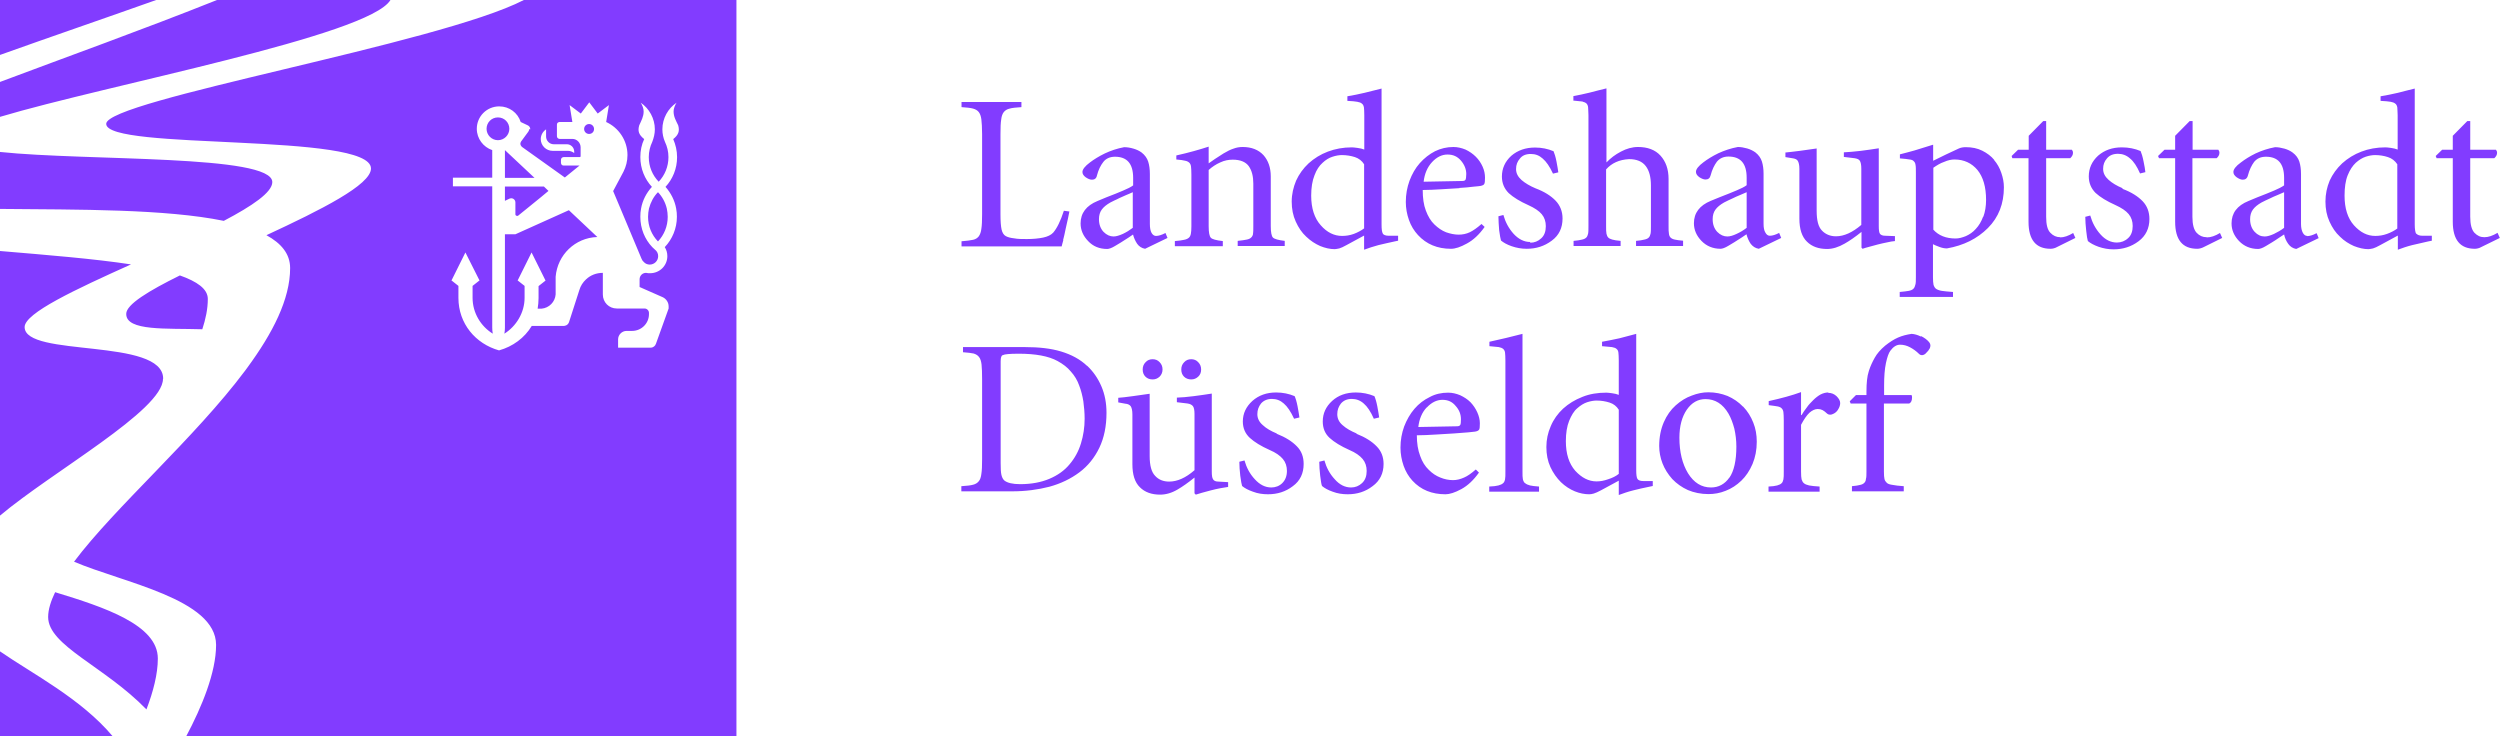 <?xml version="1.0" encoding="UTF-8"?>
<svg id="Ebene_1" data-name="Ebene 1" xmlns="http://www.w3.org/2000/svg" width="136.06" height="40.08" viewBox="0 0 136.06 40.08">
  <path d="M27.72,7.01c0-.34-.27-.62-.62-.62s-.62.28-.62.62.28.62.62.62.62-.28.62-.62M36.34,11.8c0-.15-.02-.31-.05-.45-.08-.34-.25-.65-.48-.89-.24.24-.4.55-.49.89-.03.14-.05.3-.05.45,0,.52.2.99.54,1.34.33-.35.53-.82.53-1.34M3,32.23c-.23.48-.38.94-.38,1.35,0,1.56,3.07,2.68,5.35,5.03.37-.97.62-1.93.62-2.77,0-1.83-2.9-2.79-5.59-3.61M27.48,12.74v5.09c0,.11-.01.23-.03.33.64-.4,1.1-1.14,1.1-1.95v-.65l-.38-.3.03-.05.73-1.47.76,1.53-.38.3v.65c0,.2-.02.39-.05.58h.21c.42-.04.74-.37.77-.78v-.8s0-.16,0-.16c.1-1.19,1.06-2.12,2.26-2.16h.01l-1.55-1.46-2.91,1.31h-.57ZM32.33,7.02c0-.15-.12-.27-.27-.27s-.27.12-.27.27c0,.15.12.27.27.27s.27-.11.27-.27M27.48,9.68h1.61l-1.61-1.51v1.51ZM0,40.08h6.14c-1.72-2.06-4.41-3.43-6.14-4.63v4.63ZM27.48,10.93l.25-.12s.06-.02.09-.02c.13,0,.23.1.23.23v.65c0,.05.05.08.1.08.03,0,.05,0,.07-.03,0,0,.2-.16.47-.38.48-.39,1.16-.94,1.16-.95l-.25-.24h-2.12v.78ZM28.8,7.03c0,.05-.02.1-.05.14l-.39.53s-.04.07-.04.12c0,.07.04.13.08.17l2.34,1.67.8-.65h-.86c-.15,0-.15-.15-.15-.15v-.15c0-.16.15-.16.15-.16h.88s.04-.02.04-.04v-.49c0-.25-.2-.46-.45-.46h-.69s-.15,0-.15-.16v-.61c0-.15.15-.15.15-.15h.69l-.15-.92.61.46.46-.61.46.61.61-.46-.15.92c.68.31,1.16,1,1.16,1.8,0,.33-.08.63-.22.91l-.56,1.05.4.95,1.14,2.72c.03.08.07.14.13.19.08.09.2.14.32.14.25,0,.46-.2.46-.46,0-.14-.06-.26-.16-.34l-.16-.15c-.41-.43-.65-1.01-.65-1.65,0-.15.01-.31.04-.45.08-.45.29-.85.59-1.18-.39-.42-.63-.99-.63-1.62,0-.35.07-.69.21-.98-.3-.24-.36-.44-.27-.75.12-.27.24-.47.24-.76,0-.15-.07-.33-.16-.47.46.31.77.86.77,1.45,0,.24-.06.47-.14.68-.12.25-.19.53-.19.83,0,.52.2.99.54,1.34.33-.35.53-.82.53-1.34,0-.3-.07-.58-.19-.83-.09-.21-.14-.44-.14-.68,0-.6.31-1.14.77-1.45-.09.14-.16.33-.16.47,0,.29.12.49.25.76.09.31.02.52-.27.75.13.3.21.63.21.98,0,.63-.24,1.2-.63,1.62.29.33.5.73.58,1.18.03.15.04.3.04.45,0,.63-.25,1.22-.66,1.65.09.14.14.31.14.49,0,.52-.42.93-.94.93-.06,0-.15,0-.22-.02-.2,0-.35.16-.35.35v.42l1.27.56c.18.09.31.28.31.49,0,.04,0,.08,0,.12l-.69,1.92c-.04.12-.15.21-.28.21h-1.78v-.45c0-.25.21-.46.46-.46h.3c.51,0,.92-.41.92-.91v-.07c0-.13-.11-.24-.24-.24h-1.51c-.43,0-.76-.34-.76-.76v-1.18c-.36,0-.68.13-.92.36-.16.15-.29.34-.36.58l-.56,1.74c-.06.17-.21.21-.3.21h-1.73c-.39.65-1.03,1.12-1.78,1.33-1.28-.36-2.21-1.46-2.21-2.86v-.65l-.38-.3.03-.05.73-1.47.74,1.47.03.05-.38.3v.65c0,.82.45,1.55,1.1,1.95-.02-.1-.03-.22-.03-.33v-7.69h-2.14v-.47h2.14v-1.5c-.48-.16-.84-.62-.84-1.16,0-.68.55-1.22,1.22-1.22.55,0,1.01.35,1.17.85l.38.18c.09.04.14.12.14.22M29.72,7.03v.4c0,.23.19.42.41.42h.72c.22,0,.4.18.4.4,0,.03,0,.06,0,.08-.09-.07-.21-.12-.33-.12h-.84c-.36,0-.65-.29-.65-.64,0-.22.12-.42.29-.53M5.78,6.74c0,1.47,14.41.45,14.41,2.43,0,.89-2.72,2.25-5.69,3.63.8.44,1.29,1.01,1.29,1.79,0,1.7-.95,3.54-2.33,5.42-.04.05-.07.1-.11.15-2.75,3.68-7.1,7.45-9.32,10.41,2.66,1.14,7.73,2.03,7.73,4.53,0,1.49-.77,3.36-1.63,4.98h29.95V0h-11.57C23.89,2.39,5.78,5.45,5.78,6.74M8.88,20.61c0-2.25-7.54-1.14-7.54-2.81,0-.76,2.77-2.05,5.79-3.41-2.03-.31-4.55-.51-7.14-.73v14.41c2.85-2.4,8.88-5.74,8.88-7.45M0,0v2.99C2.71,2.02,5.63,1.02,8.5,0H0ZM21.25,0h-9.44C7.78,1.61,3.59,3.11,0,4.46v1.9C5.81,4.62,20.09,1.95,21.25,0M6.87,17.09c0,.94,2.2.77,4.14.83.18-.55.3-1.1.3-1.65s-.59-.95-1.52-1.28c-1.7.84-2.92,1.58-2.92,2.09M14.82,9.91c0-1.51-10.07-1.14-14.82-1.64v3.1c4.27.04,9.01,0,12.18.65,1.54-.81,2.64-1.55,2.64-2.11M94.12,25.99c-.25.36-.59.54-1,.54-.52,0-.93-.26-1.25-.77-.31-.51-.47-1.16-.47-1.94,0-.63.14-1.14.4-1.52.27-.39.61-.58,1.02-.58.52,0,.94.26,1.25.79.14.24.24.52.32.82.07.31.11.63.11.98,0,.76-.13,1.33-.38,1.69M94.86,22.13c-.24-.25-.52-.44-.84-.58-.33-.13-.67-.2-1.05-.2-.29,0-.59.06-.9.18-.31.11-.6.29-.87.53-.27.24-.49.55-.65.92-.16.37-.25.8-.25,1.29,0,.32.06.64.18.95.12.31.3.59.53.85.24.25.52.45.85.6.33.14.71.22,1.12.22.31,0,.62-.05.94-.18.31-.12.59-.3.85-.55.25-.24.45-.54.61-.91.15-.36.23-.76.23-1.21,0-.37-.06-.72-.19-1.04-.13-.33-.31-.62-.55-.87M95.06,12.4c-.17.13-.35.24-.55.33-.19.09-.36.14-.5.14-.2,0-.38-.08-.55-.25-.16-.17-.25-.4-.25-.69,0-.21.05-.38.15-.52.1-.14.26-.27.47-.39.06-.03.13-.07.22-.11.09-.04.18-.08.28-.13.1-.05.21-.1.36-.16.14-.06.26-.11.37-.16v1.94ZM96.84,12.67c-.21.11-.38.16-.52.16-.1,0-.18-.06-.24-.17-.07-.11-.1-.27-.1-.48v-2.72c0-.26-.03-.48-.09-.67-.06-.19-.18-.36-.36-.5-.13-.09-.27-.16-.44-.21-.18-.05-.34-.08-.51-.08-.38.07-.73.19-1.06.34-.33.16-.6.33-.81.49-.27.2-.41.38-.41.52,0,.11.06.2.18.29.12.08.24.13.34.13.15,0,.24-.07.28-.23.08-.31.2-.55.34-.74.15-.18.36-.28.63-.28.66,0,.99.38.99,1.15v.41c-.12.09-.3.18-.54.28-.24.1-.55.23-.92.37-.26.11-.42.17-.49.2-.61.25-.92.66-.92,1.22,0,.36.14.68.41.96s.62.43,1.04.43c.09,0,.24-.05.42-.16.18-.11.43-.25.74-.46.17-.11.25-.17.25-.17.05.2.13.37.23.52.11.14.25.24.44.27l1.22-.59-.11-.27ZM88.1,25.79c-.16.13-.35.22-.57.29-.22.08-.43.12-.64.12-.43,0-.81-.2-1.16-.58-.34-.39-.51-.92-.51-1.61,0-.44.06-.81.18-1.11.12-.29.26-.53.44-.68.18-.16.36-.27.54-.33.19-.06.36-.09.51-.09.26,0,.49.04.71.11.22.07.38.2.5.39v3.49ZM89.12,26.07c-.05-.07-.07-.24-.07-.49v-7.41c-.27.07-.58.15-.91.24-.34.07-.65.14-.95.19v.24c.25.02.43.04.54.05.11.02.2.05.25.1.06.05.09.11.1.2.01.09.02.24.02.44v1.86c-.1-.04-.22-.07-.37-.09s-.25-.03-.31-.03c-.47,0-.91.07-1.3.23-.41.16-.75.37-1.05.64-.29.27-.52.59-.67.95-.16.36-.24.74-.24,1.14s.07.76.22,1.09c.15.32.34.59.57.82.23.22.49.39.76.5.27.11.53.16.78.16.07,0,.15-.01.25-.04.1-.03.23-.09.4-.18l.96-.52v.78c.24-.09.5-.18.78-.25.28-.07.57-.14.88-.2.11-.02.18-.04.19-.04v-.27h-.52c-.16,0-.26-.04-.31-.11M99.5,21.36c-.14,0-.28.04-.42.11-.14.08-.27.18-.4.31-.13.13-.25.25-.35.4-.11.14-.2.27-.28.41h-.03v-1.25c-.49.18-1.08.34-1.76.49v.22c.23.03.39.05.49.07.1.02.18.06.22.11.05.05.08.12.09.2.01.09.02.24.02.45v2.79c0,.19,0,.33-.02.42-.02.09-.05.17-.1.21-.05.05-.13.09-.24.12-.11.03-.26.05-.47.06v.28h2.78v-.28c-.25-.01-.44-.04-.57-.06-.13-.03-.23-.07-.28-.12-.06-.04-.1-.12-.13-.21-.02-.09-.03-.23-.03-.42v-2.55c.16-.3.31-.52.46-.66.15-.13.3-.2.45-.2.1,0,.18.02.26.06.07.04.16.1.26.2.04.03.09.05.15.05.05,0,.1-.01.16-.04.12-.05.22-.14.28-.25.07-.11.11-.23.11-.34,0-.13-.07-.25-.2-.38-.13-.12-.28-.18-.45-.18M77.93,8.83c.26-.28.54-.42.85-.42s.54.11.73.33c.19.22.29.47.29.73,0,.16-.02.27-.04.31-.03.05-.09.07-.18.07l-2.1.04c.05-.43.2-.79.46-1.07M79.41,10.23c.31-.02.57-.04.78-.07.21-.02.34-.03.38-.04.11-.02.19-.06.21-.11.03-.05.04-.16.04-.34,0-.2-.04-.4-.13-.6-.09-.2-.21-.38-.37-.54-.16-.16-.35-.29-.56-.39-.22-.09-.44-.14-.66-.14-.36,0-.69.08-1,.23-.31.16-.59.38-.83.65-.24.27-.42.59-.56.96-.13.36-.2.74-.2,1.15,0,.34.06.67.17.98.11.32.28.59.49.82.46.5,1.06.75,1.8.75.23,0,.51-.09.87-.29.35-.19.67-.49.96-.9l-.17-.16c-.24.21-.45.36-.64.45-.19.09-.4.13-.6.13-.23,0-.46-.05-.69-.13-.23-.09-.43-.23-.63-.42-.2-.19-.35-.44-.47-.76-.12-.31-.17-.69-.17-1.12.33,0,.67-.02,1.02-.04.35-.02.68-.04.99-.06M77.65,22.18c.25-.27.54-.42.85-.42s.54.11.72.33c.2.22.29.46.29.73,0,.16-.01.27-.04.31-.03.05-.09.07-.18.07l-2.1.04c.05-.43.2-.8.46-1.07M79.13,23.59c.31-.02.57-.04.78-.06.21-.02.34-.04.37-.04.12-.02.19-.06.22-.11.03-.04.04-.16.04-.34,0-.2-.05-.4-.14-.6-.09-.2-.21-.38-.37-.55-.16-.16-.35-.28-.56-.38-.22-.09-.43-.14-.66-.14-.35,0-.69.07-1,.24-.31.15-.59.36-.83.64-.24.28-.42.6-.56.96-.13.36-.2.74-.2,1.15,0,.34.06.67.17.99.11.31.27.58.48.81.46.5,1.06.74,1.8.74.22,0,.51-.09.86-.28.35-.19.67-.49.96-.9l-.17-.17c-.24.21-.45.36-.64.44-.2.09-.4.14-.6.14-.24,0-.47-.05-.69-.14-.23-.09-.43-.22-.63-.42-.2-.19-.36-.44-.47-.76-.12-.31-.18-.69-.18-1.12.33,0,.67-.02,1.02-.04.35-.02.68-.04.99-.06M82.99,26.29c-.05-.04-.09-.12-.11-.21-.02-.09-.02-.23-.02-.42v-7.49c-.24.06-.54.14-.88.22-.34.08-.65.15-.92.21v.24c.24.02.4.04.51.05.1.02.18.05.24.1.05.05.09.11.1.2.01.09.02.24.02.44v6.04c0,.19,0,.33-.02.42-.02.09-.05.17-.11.21-.05.05-.14.09-.25.12-.11.03-.27.05-.5.06v.28h2.71v-.28c-.22-.01-.38-.04-.49-.06-.12-.03-.2-.07-.26-.12M120.09,12.91c-.21,0-.39-.08-.54-.24-.15-.16-.23-.45-.23-.87v-3.19h1.32c.1-.09.15-.19.15-.29,0-.07-.02-.12-.06-.17h-1.4v-1.56h-.16l-.79.8v.76h-.58l-.35.34.05.12h.88v3.46c0,.98.4,1.47,1.2,1.47.11,0,.24-.03.37-.1l.99-.49-.12-.27c-.26.16-.5.24-.71.24M124.31,12.4c-.17.13-.36.24-.55.33-.2.09-.36.14-.51.14-.2,0-.38-.08-.54-.25-.16-.17-.25-.4-.25-.69,0-.21.05-.38.15-.52.1-.14.26-.27.47-.39.06-.03.13-.07.22-.11.09-.04.18-.08.28-.13.09-.05.22-.1.36-.16.14-.06.26-.11.37-.16v1.94ZM125.57,12.84c-.1,0-.18-.06-.24-.17-.06-.11-.1-.27-.1-.48v-2.72c0-.26-.03-.48-.09-.67-.06-.19-.18-.36-.37-.5-.12-.09-.27-.16-.44-.21-.18-.05-.35-.08-.51-.08-.38.07-.74.19-1.06.34-.33.16-.59.33-.8.49-.28.2-.41.38-.41.52,0,.11.06.2.18.29.12.08.23.13.33.13.14,0,.24-.07.28-.23.08-.31.2-.55.34-.74.15-.18.36-.28.64-.28.66,0,.99.38.99,1.15v.41c-.13.09-.3.18-.54.28-.24.1-.55.23-.92.37-.26.11-.42.17-.48.2-.62.25-.92.66-.92,1.22,0,.36.14.68.41.96s.62.43,1.04.43c.09,0,.24-.05.42-.16.18-.11.43-.25.73-.46.17-.11.26-.17.26-.17.04.2.12.37.23.52.1.14.25.24.43.27l1.22-.59-.11-.27c-.21.11-.38.16-.52.16M115.51,10.24c-.31-.13-.56-.28-.75-.45-.2-.18-.3-.37-.3-.6s.07-.41.21-.57c.14-.17.34-.25.6-.25.24,0,.46.08.65.25.2.16.38.43.55.82l.29-.07c-.01-.14-.05-.34-.1-.59-.05-.26-.11-.44-.16-.56-.31-.13-.65-.2-1.02-.2-.52,0-.94.15-1.29.45-.34.31-.51.69-.51,1.13,0,.36.13.66.37.9.25.23.61.45,1.08.66.33.15.57.31.72.49.15.18.22.4.22.65,0,.28-.08.51-.25.66-.17.16-.38.24-.61.24-.33,0-.63-.15-.89-.44-.27-.3-.45-.64-.56-1.03l-.27.07c0,.23.02.48.05.76.03.28.06.47.09.56.13.11.33.22.58.31.26.09.53.14.82.14.51,0,.96-.14,1.36-.44.39-.29.59-.7.59-1.21,0-.38-.12-.71-.37-.97-.25-.26-.61-.49-1.09-.67M135.93,12.67c-.27.16-.5.24-.72.24s-.38-.08-.54-.24c-.15-.16-.23-.45-.23-.87v-3.19h1.31c.1-.09.15-.19.15-.29,0-.07-.02-.12-.06-.17h-1.4v-1.56h-.16l-.79.8v.76h-.58l-.35.34.05.12h.88v3.46c0,.98.4,1.47,1.2,1.47.11,0,.24-.03.36-.1l1-.49-.12-.27ZM74.24,12.43c-.16.12-.35.22-.56.3-.22.08-.43.11-.64.11-.43,0-.82-.19-1.16-.58-.34-.38-.52-.92-.52-1.61,0-.44.06-.81.18-1.11.11-.3.26-.52.44-.68.17-.16.35-.27.54-.33.18-.06.36-.09.51-.09.25,0,.49.04.71.11.21.07.38.2.5.39v3.49ZM75.26,12.71c-.05-.07-.07-.24-.07-.49v-7.4c-.28.07-.58.14-.92.23-.33.08-.65.14-.94.19v.25c.25.01.43.03.54.05s.2.05.25.1c.06.04.09.11.11.2.01.09.02.23.02.43v1.87c-.09-.04-.22-.07-.37-.09-.14-.02-.25-.03-.31-.03-.47,0-.9.08-1.3.23-.4.15-.75.37-1.05.64-.29.27-.52.59-.68.94-.15.36-.24.74-.24,1.14s.07.76.22,1.09c.15.33.33.6.57.82.24.23.49.39.76.51.27.11.54.17.79.17.06,0,.14-.02.25-.04.1-.03.23-.09.39-.18l.96-.52v.77c.25-.09.51-.18.78-.25.28-.07.57-.13.88-.2.11-.02.18-.04.19-.04v-.27h-.52c-.16,0-.27-.05-.31-.11M104.53,18.31c-.16-.08-.33-.13-.49-.14-.27.04-.51.1-.74.2-.23.1-.46.25-.7.44-.26.22-.45.44-.57.66-.13.23-.23.45-.31.69l-.02.07c-.08.24-.12.61-.12,1.09v.18h-.57l-.34.34.05.12h.86v3.7c0,.19,0,.32-.03.41,0,.09-.04.16-.09.21-.05.05-.12.09-.22.11-.1.03-.25.05-.45.07v.28h2.82v-.28c-.27-.02-.47-.04-.61-.07-.14-.02-.25-.05-.31-.11s-.11-.12-.13-.21c-.02-.09-.03-.22-.03-.41v-3.7h1.38c.1-.05.15-.16.15-.32,0-.05,0-.1-.03-.14h-1.49v-.51c0-.49.03-.9.1-1.23.07-.33.15-.55.24-.67.16-.22.34-.33.53-.33s.37.05.54.14c.17.09.34.21.49.36.05.05.11.07.15.07.06,0,.13-.02.2-.08.05-.05.11-.11.15-.16.04-.06.07-.1.09-.14.02-.05.03-.11.03-.14,0-.06-.02-.13-.08-.2-.1-.12-.24-.22-.41-.31M101.3,13.47l.07.07c.09-.03.2-.07.33-.1.13-.04.29-.08.48-.13.2-.05.37-.09.53-.12.16-.04.3-.06.42-.07v-.27l-.53-.02c-.14,0-.23-.04-.28-.1-.05-.06-.07-.2-.07-.43v-4.23c-.29.05-.62.09-.98.14-.36.04-.67.07-.92.08v.25l.58.07c.14.02.24.06.29.14s.08.22.08.43v3.06c-.48.41-.94.62-1.38.62-.31,0-.57-.11-.76-.31-.2-.2-.29-.56-.29-1.08v-3.39c-.26.04-.57.08-.92.13-.36.05-.62.07-.78.09v.25l.37.06c.15.02.25.06.3.14s.09.22.09.44v2.71c0,.57.14.99.41,1.25.27.27.64.4,1.1.4.3,0,.62-.1.95-.29.25-.14.56-.35.92-.64v.86ZM112.13,12.91c-.21,0-.39-.08-.54-.24-.16-.16-.23-.45-.23-.87v-3.19h1.31c.1-.09.15-.19.15-.29,0-.07-.02-.12-.06-.17h-1.4v-1.56h-.16l-.79.8v.76h-.58l-.35.34.04.12h.88v3.46c0,.98.4,1.47,1.2,1.47.11,0,.24-.03.36-.1l.99-.49-.12-.27c-.26.16-.5.24-.71.24M107.93,11.79c-.1.27-.23.49-.4.67-.16.18-.34.3-.54.39-.2.08-.38.13-.56.13-.52,0-.92-.16-1.21-.48v-3.37c.19-.13.38-.25.59-.32.2-.09.39-.13.56-.13.52,0,.94.2,1.25.57.31.38.47.92.47,1.63,0,.34-.05.65-.15.92M108.54,8.71c-.17-.21-.4-.38-.66-.51-.26-.13-.56-.19-.89-.19-.14,0-.27.02-.38.07-.46.21-.92.43-1.4.67v-.87h-.02c-.4.12-.74.23-1,.31-.27.08-.53.14-.79.21v.22c.25.02.42.04.53.06.1.01.18.04.22.09.06.05.09.12.1.2.02.09.02.24.02.44v5.67c0,.18,0,.33-.03.42-.02.09-.05.16-.11.22-.05.05-.14.09-.25.11-.11.02-.27.04-.49.06v.27h2.9v-.27c-.27-.02-.48-.04-.61-.06-.14-.02-.25-.07-.31-.11-.07-.05-.11-.13-.14-.22-.02-.09-.03-.24-.03-.42v-1.79c.09.04.2.1.33.14.15.06.29.09.43.09.91-.16,1.65-.53,2.23-1.11.58-.58.87-1.32.87-2.22,0-.26-.05-.52-.14-.78-.09-.27-.22-.5-.4-.71M130.48,12.43c-.16.12-.35.22-.57.3-.22.08-.43.11-.64.11-.43,0-.81-.19-1.16-.58-.34-.38-.51-.92-.51-1.61,0-.44.05-.81.17-1.11.12-.3.27-.52.44-.68.18-.16.36-.27.54-.33.18-.06.36-.09.51-.09.25,0,.49.04.7.11.22.07.38.2.51.39v3.49ZM131.49,12.71c-.04-.07-.07-.24-.07-.49v-7.4c-.27.07-.58.14-.91.23-.34.08-.65.14-.95.19v.25c.25.01.43.03.55.05.11.02.19.05.25.1.06.04.09.11.11.2,0,.09.02.23.02.43v1.87c-.1-.04-.22-.07-.36-.09-.15-.02-.25-.03-.31-.03-.47,0-.91.08-1.3.23-.4.15-.75.37-1.05.64-.29.27-.52.59-.68.94-.15.36-.23.74-.23,1.14s.07.76.22,1.09c.15.33.33.6.57.82.23.23.49.39.76.51.28.11.54.17.79.17.06,0,.15-.02.25-.04.1-.03.23-.09.39-.18l.96-.52v.77c.24-.09.5-.18.78-.25.28-.07.57-.13.87-.2.11-.02.18-.04.2-.04v-.27h-.52c-.16,0-.26-.05-.32-.11M66.02,26.08c-.05-.06-.07-.2-.07-.43v-4.23c-.29.05-.62.09-.98.14-.36.05-.67.07-.92.08v.25l.58.07c.14.02.23.07.29.14.06.07.09.22.09.43v3.06c-.48.42-.94.62-1.38.62-.31,0-.57-.1-.76-.31-.2-.2-.3-.56-.3-1.08v-3.39c-.26.04-.56.08-.92.13-.36.05-.62.08-.79.09v.25l.38.07c.14.01.24.06.3.14.05.08.09.22.09.44v2.71c0,.57.13.99.41,1.26.27.27.64.4,1.1.4.31,0,.63-.09.95-.28.26-.15.56-.36.92-.65v.86l.07.07c.09-.03.2-.06.33-.1.13-.04.29-.08.48-.13.19-.05.37-.09.53-.12.16-.03.3-.05.42-.07v-.26l-.53-.03c-.14,0-.23-.04-.28-.11M65.21,20.5c.11-.1.16-.23.16-.39s-.05-.29-.16-.4c-.1-.11-.23-.16-.38-.16s-.28.05-.38.16c-.11.11-.16.24-.16.4,0,.16.05.29.15.39.1.1.24.15.39.15s.27-.05.38-.15M60.61,12.87c-.2,0-.38-.08-.55-.25-.16-.17-.25-.4-.25-.69,0-.21.05-.38.15-.52.1-.14.26-.27.47-.39.05-.03.13-.07.22-.11.09-.04.18-.08.27-.13.1-.05.22-.1.36-.16.14-.06.27-.11.37-.16v1.94c-.17.13-.35.24-.54.33-.2.09-.37.14-.51.14M61.66,12.75c.05.2.13.37.23.52.1.14.25.24.43.27l1.22-.59-.11-.27c-.21.11-.38.16-.52.16-.09,0-.18-.06-.24-.17-.06-.11-.09-.27-.09-.48v-2.72c0-.26-.03-.48-.09-.67-.06-.19-.18-.36-.36-.5-.12-.09-.27-.16-.44-.21-.17-.05-.34-.08-.51-.08-.38.07-.73.19-1.05.34-.33.16-.6.33-.81.49-.27.2-.41.38-.41.52,0,.11.06.2.18.29.12.08.23.13.34.13.14,0,.24-.07.27-.23.08-.31.2-.55.35-.74.14-.18.36-.28.63-.28.66,0,.99.38.99,1.15v.41c-.12.09-.3.18-.54.28-.24.1-.54.23-.92.37-.26.11-.42.17-.48.2-.61.25-.92.66-.92,1.22,0,.36.14.68.41.96.27.29.62.43,1.04.43.09,0,.24-.05.42-.16.18-.11.43-.25.74-.46.17-.11.25-.17.25-.17M57.86,13.06c.04-.15.09-.36.14-.62.06-.25.1-.45.13-.58s.05-.25.07-.35l-.3-.04c-.18.56-.38.96-.58,1.19-.12.13-.31.22-.55.27-.24.05-.54.08-.89.08-.26,0-.49,0-.69-.04-.19-.02-.34-.06-.45-.12-.11-.06-.19-.18-.23-.36-.04-.18-.06-.46-.06-.83v-4.36c0-.36.01-.62.04-.8.02-.18.07-.31.14-.4.07-.09.18-.16.32-.19.13-.04.35-.06.64-.08v-.28h-3.26v.28c.28.02.49.04.63.08.14.04.24.1.31.19.07.09.12.23.14.4.02.18.04.44.04.8v4.35c0,.36-.01.62-.04.8-.02.18-.07.31-.14.41-.07.09-.17.16-.31.19-.14.03-.35.06-.63.08v.28h5.45c.02-.07.04-.18.09-.34M62.35,19.71c-.11.11-.16.24-.16.4,0,.16.05.29.15.39.1.1.23.15.39.15.15,0,.27-.05.38-.15.1-.1.16-.23.16-.39s-.05-.29-.16-.4c-.1-.11-.23-.16-.38-.16-.15,0-.28.05-.38.16M83.28,13.17c-.33,0-.63-.15-.9-.44-.27-.3-.45-.64-.56-1.03l-.27.07c0,.23.02.48.04.76.04.28.07.47.1.56.13.11.32.22.58.31.26.09.53.14.82.14.51,0,.96-.14,1.36-.44.4-.29.59-.7.59-1.21,0-.38-.13-.71-.38-.97-.25-.26-.61-.49-1.09-.67-.31-.13-.56-.28-.76-.45-.2-.18-.3-.37-.3-.6s.07-.41.21-.57c.13-.17.33-.25.59-.25s.46.08.65.25c.19.16.38.43.56.82l.29-.07c-.02-.14-.05-.34-.1-.59-.05-.26-.11-.44-.16-.56-.31-.13-.64-.2-1.01-.2-.51,0-.94.15-1.29.45-.34.31-.51.69-.51,1.13,0,.36.13.66.37.9.25.23.61.45,1.08.66.33.15.57.31.72.49.15.18.22.4.22.65,0,.28-.08.51-.25.66-.17.16-.37.24-.6.24M86.12,5.53c.09.02.16.05.22.1.05.05.08.12.09.2,0,.09.02.24.02.44v6.03c0,.18,0,.33-.02.42-.02.09-.05.16-.1.21-.05.05-.13.09-.23.11-.11.03-.26.05-.46.07v.28h2.56v-.28c-.2-.02-.36-.04-.45-.07-.1-.03-.17-.06-.22-.11-.05-.05-.08-.12-.1-.21-.02-.09-.02-.23-.02-.42v-3.08c.3-.34.71-.53,1.25-.56.42,0,.72.13.91.38.19.25.28.6.28,1.06v2.2c0,.18,0,.33-.02.42-.02.09-.05.16-.1.21-.05.05-.13.09-.24.11-.1.03-.25.05-.45.07v.28h2.56v-.29c-.19-.01-.34-.04-.45-.06-.1-.02-.18-.06-.23-.11-.05-.05-.08-.12-.09-.21-.02-.09-.02-.23-.02-.42v-2.56c0-.53-.15-.95-.44-1.27-.29-.32-.71-.47-1.22-.47-.32,0-.63.09-.93.25-.31.16-.57.36-.79.59v-4.03c-.28.07-.58.14-.91.23-.32.08-.62.14-.89.19v.25h.05c.23.02.39.04.49.05M73.83,23.59c-.31-.13-.56-.27-.76-.45-.2-.17-.29-.37-.29-.6s.07-.41.2-.58c.14-.16.33-.25.59-.25.24,0,.46.08.65.25.19.16.38.44.55.83l.29-.07c-.02-.14-.05-.34-.1-.6-.05-.26-.11-.45-.16-.56-.31-.13-.65-.2-1.01-.2-.52,0-.95.15-1.29.46-.34.31-.51.68-.51,1.12,0,.36.12.66.37.89.25.23.61.45,1.08.66.33.14.57.31.72.49.15.18.22.4.22.65,0,.28-.08.5-.25.66-.17.16-.37.24-.6.24-.33,0-.63-.15-.89-.45-.27-.29-.45-.63-.56-1.02l-.28.07c0,.23.02.49.05.76.04.29.06.47.1.56.13.11.32.22.58.31.26.1.53.14.82.14.51,0,.96-.14,1.35-.44.4-.29.6-.7.6-1.21,0-.39-.13-.71-.38-.96-.25-.26-.61-.49-1.09-.68M69.48,23.59c-.31-.13-.56-.27-.75-.45-.2-.17-.3-.37-.3-.6s.07-.41.2-.58c.14-.16.34-.25.59-.25s.46.08.65.25c.19.16.38.44.56.83l.29-.07c-.02-.14-.05-.34-.1-.6-.05-.26-.11-.45-.16-.56-.31-.13-.64-.2-1.01-.2-.51,0-.94.15-1.29.46-.34.31-.52.68-.52,1.12,0,.36.13.66.38.89.25.23.61.45,1.08.66.33.14.57.31.72.49.15.18.22.4.22.65,0,.28-.09.5-.25.66s-.37.24-.6.24c-.33,0-.63-.15-.9-.45-.27-.29-.45-.63-.56-1.02l-.28.07c0,.23.02.49.05.76.04.29.07.47.1.56.13.11.33.22.59.31.26.1.53.14.82.14.51,0,.96-.14,1.35-.44.4-.29.59-.7.59-1.21,0-.39-.12-.71-.37-.96-.25-.26-.61-.49-1.09-.68M58.83,24.13c-.13.43-.34.81-.62,1.14-.28.34-.65.6-1.1.79-.45.19-.98.29-1.59.29-.41,0-.7-.07-.86-.2-.08-.07-.13-.18-.16-.31-.03-.13-.04-.34-.04-.63v-5.55c0-.2.04-.31.11-.33.06-.03.16-.05.29-.06.12-.01.32-.02.58-.02.92,0,1.63.13,2.12.4.29.16.53.34.72.57.2.22.35.47.45.75.11.28.18.57.23.87.04.3.07.62.07.95,0,.47-.07.92-.2,1.34M59.16,19.91c-.38-.36-.85-.61-1.41-.78s-1.22-.24-1.96-.24h-3.38v.28c.26.02.45.04.58.07.13.04.23.1.3.2.07.09.11.23.13.4.02.18.03.45.03.8v4.35c0,.36-.01.62-.04.8-.02.18-.07.32-.14.4-.07.09-.18.16-.31.19-.14.04-.35.06-.64.08v.28h2.77c.72,0,1.4-.09,2.02-.25.62-.17,1.16-.43,1.63-.78.47-.35.83-.8,1.09-1.34.26-.54.39-1.18.39-1.9,0-.53-.09-1.01-.28-1.45-.19-.44-.45-.81-.77-1.11M68.2,12.72c-.02.09-.05.16-.11.21-.05.05-.13.09-.24.11s-.27.05-.49.07v.28h2.56v-.28c-.34-.04-.56-.1-.64-.18s-.12-.29-.12-.63v-2.7c0-.48-.14-.87-.4-1.16-.27-.29-.65-.44-1.13-.44-.18,0-.34.03-.5.09-.16.05-.34.14-.54.26-.35.22-.62.4-.81.54v-.91c-.49.16-1.08.33-1.76.48v.22c.22.02.39.04.49.07.1.02.17.06.22.11.05.05.08.12.09.21s.02.24.02.45v2.79c0,.18-.01.33-.03.42s-.05.16-.11.21c-.06.05-.14.09-.25.11-.11.03-.29.05-.51.07v.28h2.61v-.28c-.36-.04-.58-.1-.65-.18-.08-.08-.12-.29-.12-.63v-3.06c.19-.17.4-.31.63-.41.23-.11.46-.15.68-.15.41,0,.7.12.87.35.17.24.25.56.25.95v2.32c0,.18,0,.33-.02.42" fill="#823cff" stroke-width="0"/>
</svg>